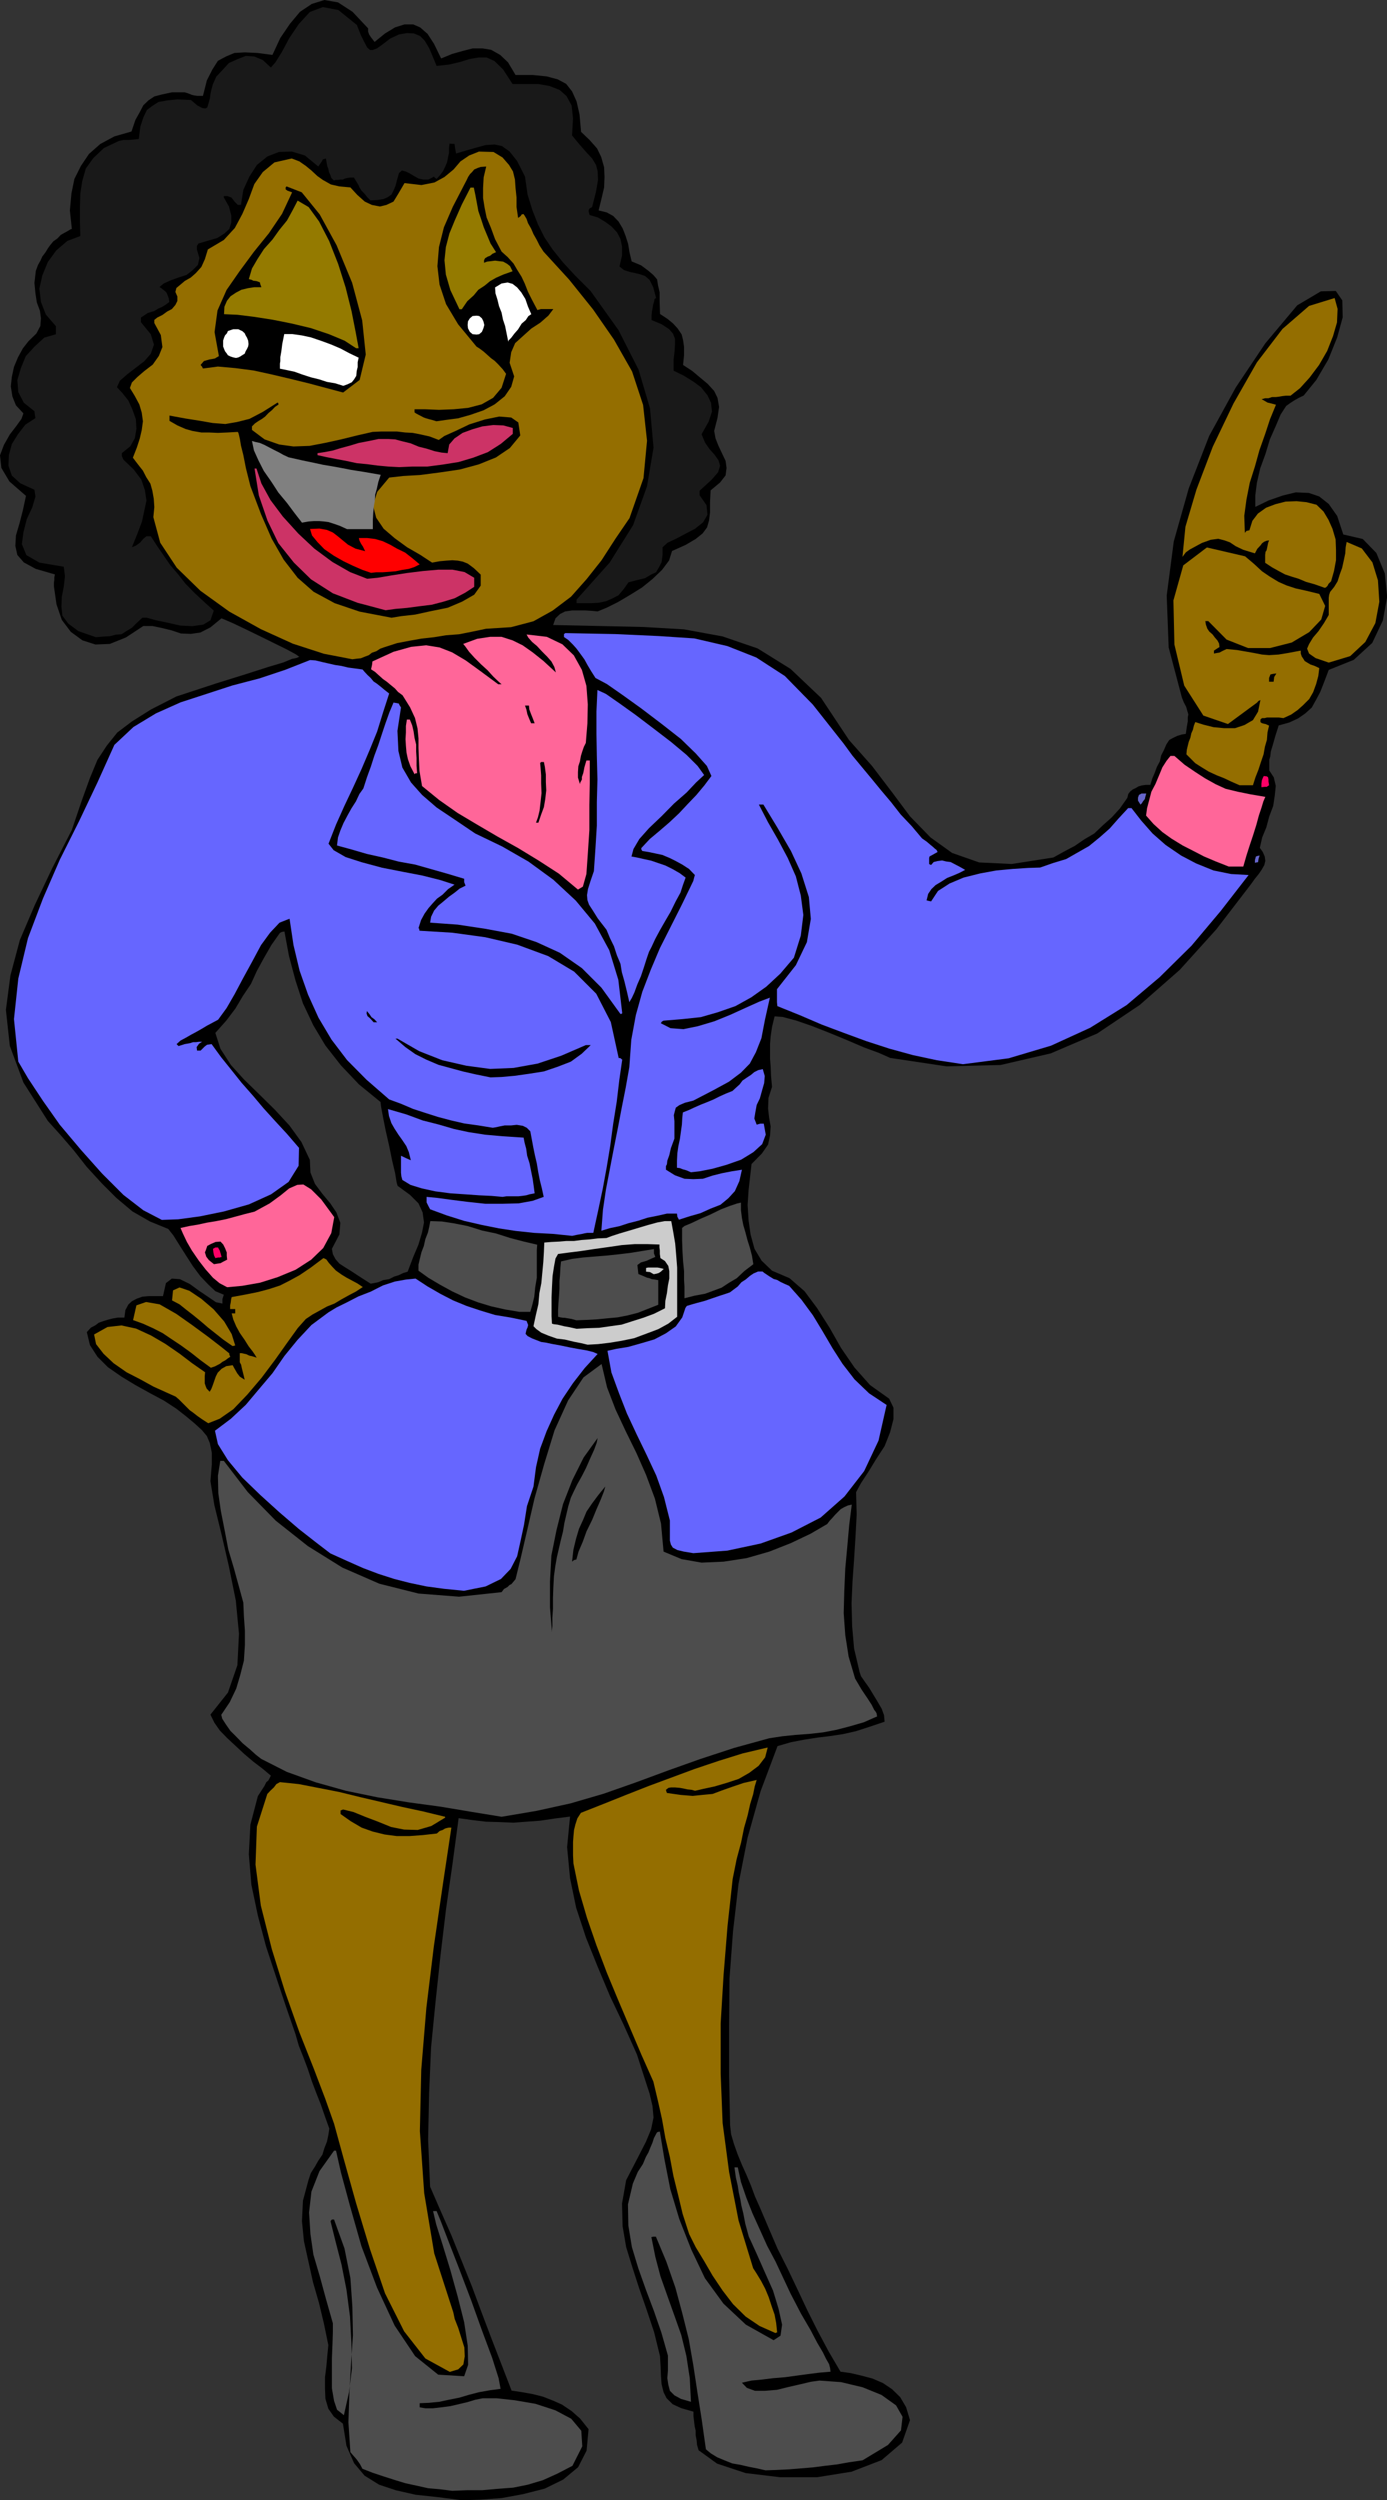 <svg xmlns="http://www.w3.org/2000/svg" version="1.2" width="70.46mm" height="480" viewBox="0 0 7046 12700" preserveAspectRatio="xMidYMid" fill-rule="evenodd" stroke-width="28.222" stroke-linejoin="round" xml:space="preserve"><rect x="0" y="0" width="7046" height="12700" fill="#333333" stroke="none"/><defs class="ClipPathGroup"><clipPath id="a" clipPathUnits="userSpaceOnUse"><path d="M0 0h7046v12700H0z"/></clipPath></defs><g class="SlideGroup"><g class="Slide" clip-path="url(#a)"><g class="Page"><g class="com.sun.star.drawing.PolyPolygonShape"><path class="BoundingBox" fill="none" d="M0 0h7048v12702H0z"/><path d="m2347 12701-124-16-112-12-101-23-84-28-74-46-53-63-39-89-18-112-46-36-28-40-15-51-2-51v-58l7-56 5-56 5-51-23-112-25-104-30-104-23-104-23-104-10-102 5-104 28-104 12-36 21-33 17-30 21-31 10-33 13-33 7-33 5-33-22-61-21-61-23-58-23-61-20-61-23-61-23-58-17-59-49-142-50-150-51-155-41-155-33-157-13-155 8-150 38-145 18-28 15-23 10-20 10-8 8-15 5-10-43-36-46-35-45-38-44-41-43-40-38-39-28-40-20-41 89-112 48-139 8-160-16-168-35-173-38-165-36-147-20-122 7-84v-61l-10-48-15-36-25-30-36-33-43-36-51-40-63-41-71-38-74-41-71-43-69-48-53-53-38-59-16-66 21-23 23-12 17-13 23-8 23-7 23-6 28-5h33l5-38 15-28 18-17 25-13 28-10 33-3h72l15-66 30-23 41 3 51 25 45 33 49 33 38 26 33 7v-23l7-22-43-18-35-33-41-43-38-51-36-56-33-52-30-48-26-33-93-38-89-51-82-69-73-73-77-84-66-84-68-79-64-71-124-195-69-186-20-183 23-175 48-180 76-178 89-188 99-193 49-145 43-119 38-92 48-73 53-66 74-56 97-61 129-66 201-66 157-49 109-35 77-23 43-18 25-5 10-5h3l-18-13-46-25-63-31-71-35-74-36-63-30-46-20-15-6-56 46-51 26-48 7-51-2-48-16-49-12-48-10h-46l-88 58-82 33-73 3-66-21-59-43-46-61-27-79-13-91v-20l2-13v-13l3-15-97-28-61-33-33-38-10-46 3-53 18-61 17-66 16-74-84-73-41-69-7-64 20-53 30-53 33-43 26-36 10-28-38-41-18-45-8-51 5-48 11-51 20-48 25-46 28-36 41-40 20-38 3-39-5-38-16-43-7-46-5-53 7-61 11-30 12-21 10-22 16-21 12-20 13-18 15-18 21-15 17-18 18-10 13-7 10-6 8-5 7-2-10-94 8-87 15-73 33-66 41-61 58-51 71-38 87-25 20-59 23-41 17-33 26-25 30-20 38-10 51-11h66l16 5 20 8 13 3 15 2h28l20-79 28-55 28-44 41-22 43-18 53-3 64 3 76 10 40-86 49-72 51-61 60-40 64-20 69 12 74 48 79 84v16l5 15 10 15 18 23 53-43 51-31 48-15h44l35 15 38 33 33 51 36 74 56-23 53-15 51-13h51l43 7 46 26 40 38 38 64h87l71 7 56 15 43 23 30 38 23 51 15 66 8 89 43 41 38 43 21 43 15 53 2 49-2 53-13 56-15 61 41 10 33 18 27 28 21 35 15 38 13 41 7 43 11 46 48 20 35 26 26 22 20 23 5 31 8 35v46l2 64 38 25 28 23 23 25 21 31 7 28 5 35v43l-5 49 46 30 43 36 36 30 33 36 17 35 8 46-8 56-17 66 7 38 15 38 18 38 18 38 5 36-5 38-28 36-48 40-3 61v51l-5 41-10 35-23 31-35 28-51 30-69 31-15 48-36 48-48 46-53 43-61 38-61 36-56 28-48 20-31-3-30-2h-69l-35 5-26 13-23 22-12 34 233 5 226 5 206 12 196 36 178 61 167 104 155 147 142 214 117 132 102 134 91 122 104 107 110 79 137 48 165 8 212-33 56-31 53-28 48-33 51-30 43-41 46-41 41-45 38-54 5-20 10-13 13-10 15-7 13-8 17-5 21-3h23l10-33 12-28 11-30 15-28 7-31 13-25 13-30 15-23 18-10 23-11 23-7 20-3 5-35 5-28v-21l3-15-6-20-5-18-12-23-10-25-67-254-10-264 36-275 76-269 104-267 135-246 150-224 162-193 120-71 76-2 33 48 2 86-28 102-45 112-61 104-64 79-25 12-23 13-20 13-21 15-28 43-25 59-30 68-23 76-26 71-17 74-8 64v58l68-33 72-25 66-16 66 3 53 18 48 38 43 61 31 94 99 23 69 71 43 104 12 119-22 120-54 114-94 86-127 51-23 61-20 51-23 43-20 36-33 30-36 25-45 21-54 15-17 53-13 46-10 33-3 26-5 17v54l23 35 10 43-5 49-8 53-20 53-15 56-21 51-12 53 15 21 10 23 3 22-5 21-13 23-15 22-21 26-20 28-175 228-186 206-203 178-216 145-236 101-255 59-274 7-287-43-56-25-76-28-84-36-92-38-89-35-81-28-68-18-41-3-13 54-7 48-3 38v76l3 38 2 49 5 55-18 56-2 54 5 45 8 46-3 46-10 46-31 45-53 54-7 61-8 71-5 76 5 79 10 71 20 73 36 60 53 51 89 38 76 66 64 86 63 99 59 104 68 99 79 89 97 69 22 46v58l-17 66-28 71-43 66-39 64-38 58-25 46 3 114-6 114-7 112-8 112-5 112 3 117 10 114 28 119 7 21 21 30 20 28 23 38 20 33 21 36 12 33 3 33-74 25-71 23-66 15-66 10-66 8-64 10-68 13-69 20-86 229-66 236-46 234-28 241-18 241-2 247v246l5 252 5 45 15 51 18 51 23 56 23 51 23 55 20 54 25 56 43 101 46 107 51 101 51 107 48 102 53 106 56 105 61 104 51 7 56 13 56 15 53 23 46 31 41 40 30 51 20 66-40 114-104 89-153 59-175 28h-188l-175-21-145-48-94-68-8-28-2-23-5-26v-23l-5-22-3-26-3-25v-23l-63-18-43-20-31-31-15-30-10-41-3-40-2-49-3-53-30-122-38-114-38-109-33-102-33-107-18-106-3-115 21-119 58-112 43-84 26-63 12-59-5-58-15-64-28-86-36-112-68-152-69-145-63-150-59-147-50-152-31-150-15-158 15-155-79 10-73 11-69 5-66 5-71-3-69-2-68-8-71-10-31 231-33 231-28 234-25 234-23 233-10 234-5 236 10 239 53 122 56 127 51 127 53 132 49 132 50 132 51 132 51 132 53 8 56 10 51 13 51 20 45 20 49 33 43 38 43 54-10 109-43 84-76 63-94 46-110 28-109 20-109 8-92 3Zm0 0Zm-464-6180 17-3 23-5 23-10 31-5 25-13 23-7 23-11 23-7 28-74 27-64 18-61 10-51-7-51-21-46-43-43-63-46-5-17-8-49-15-63-15-74-18-79-13-66-10-53-3-25-109-89-92-97-79-101-61-102-53-112-38-117-33-124-23-124-13 2-10 5-43 61-38 66-36 66-30 66-41 61-38 64-46 61-56 63 26 81 53 82 66 73 81 79 77 76 73 79 61 84 43 91 3 64 23 58 38 51 40 48 31 46 20 53-5 59-38 73 5 27 13 25 20 23 31 20 29 18 35 23 31 20 33 21Z"/></g><g class="com.sun.star.drawing.PolyPolygonShape"><path class="BoundingBox" fill="none" d="M1570 10925h1389v1729H1570z"/><path fill="#4D4D4D" d="m2297 12653-64-8-58-5-58-13-56-12-59-18-56-18-54-18-51-20-12-23-16-23-20-23-13-15-10-152 5-150 8-145 10-147-3-146-10-145-30-150-53-147h-11l-7 8 25 101 31 120 25 127 18 137 7 133 3 129-15 122-26 117-35-28-15-45-11-64v-152l3-72 2-63v-43l-35-123-31-114-33-112-15-104-7-110 12-106 41-104 74-104h10l25 111 46 170 58 204 79 210 90 194 104 155 117 94 132 8 20-58-2-97-18-119-33-131-38-137-38-124-33-105-16-68h18l21 51 40 104 54 139 60 158 56 156 51 137 33 104 10 54-53 7-56 10-51 13-50 15-51 10-51 11-51 5-48 2v21l30 5h36l43-5 46-6 43-10 43-10 43-13 36-7h71l92 10 105 18 101 33 81 43 51 61 5 79-50 99-77 40-73 33-77 23-74 15-79 6-79 7h-78l-74 3Z"/></g><g class="com.sun.star.drawing.PolyPolygonShape"><path class="BoundingBox" fill="none" d="M3190 10827h1396v1723H3190z"/><path fill="#4D4D4D" d="m3889 12549-44-10-41-8-43-10-41-7-40-16-36-15-33-20-25-21-21-149-22-140-21-138-23-132-33-132-35-130-46-132-53-127h-13l-10 2 20 100 26 99 35 99 36 101 35 99 26 107 17 112 6 120-51-15-33-18-23-23-8-31-5-33 3-38v-77l-33-116-38-110-41-109-38-107-33-109-18-109-2-108 25-106 25-59 26-40 15-36 13-23 10-25 10-23 8-25 15-28 5-3 10-2 23 139 30 153 46 153 61 155 69 145 94 129 114 107 141 79 35-23 8-56-18-81-28-92-42-94-38-86-30-66-13-28-18-66-10-52-10-41-5-30-8-36-5-33-10-43-7-51h17l16 74 27 79 31 79 38 84 37 82 43 81 38 81 38 81 53 102 49 84 33 63 30 51 15 31 16 28 5 20 2 18-58 5-56 7-59 8-58 8-61 5-57 7-53 5-48 11 25 26 41 15h50l62-5 61-15 61-14 51-12 43-6 110 8 109 26 96 39 74 53 33 58-8 69-66 74-129 78-69 10-61 11-61 7-61 8-61 5-61 5-61 3-58 2Z"/></g><g class="com.sun.star.drawing.PolyPolygonShape"><path class="BoundingBox" fill="none" d="M1298 9053h1064v2997H1298z"/><path fill="#946E00" d="m2285 12049-124-68-108-138-97-193-76-223-71-235-61-218-51-186-45-127-59-155-72-182-74-209-66-213-56-222-27-208 7-193 53-166 16-17 17-16 13-17 18-10 96 10 103 20 102 20 106 26 107 25 107 25 107 23 107 26h3l2 5-71 43-69 20-69-2-66-13-69-28-61-23-61-25-53-13-13 5v18l51 36 56 33 56 20 61 15 61 8h66l67-5 71-8 15-13 15-5 11-7 10-3 10-2h13l-44 294-45 309-38 312-26 315-7 312 22 315 51 306 97 300 7 33 18 46 15 48 16 51 2 45-7 41-26 25-43 13Z"/></g><g class="com.sun.star.drawing.PolyPolygonShape"><path class="BoundingBox" fill="none" d="M2911 8877h1038v2976H2911z"/><path fill="#946E00" d="m3940 11852-81-36-71-48-64-63-53-69-51-76-43-74-43-71-33-66-33-102-23-96-24-97-18-96-23-97-17-96-21-94-23-97-61-137-60-141-59-139-56-135-53-140-48-139-41-140-28-137-2-41v-68l2-28 3-33 7-28 10-31 18-28 114-45 115-46 117-46 116-43 116-43 122-41 122-38 127-30-13 50-33 43-48 36-54 31-61 20-61 18-56 12-43 10-18-5-20-2-23-5-17-3-23-2h-22l-12 2-13 10 2 8 3 8 70 10 61 5 48-5 53-5 48-18 51-18 59-20 66-15-10 33-8 40-15 49-13 58-18 63-15 74-23 86-20 100-26 238-20 247-15 249v255l10 251 33 249 48 246 74 242 18 28 23 38 20 38 18 43 15 46 15 43 8 43 5 48h-5l-3 3Z"/></g><g class="com.sun.star.drawing.PolyPolygonShape"><path class="BoundingBox" fill="none" d="M1107 6929h3350v2301H1107z"/><path fill="#4D4D4D" d="m2548 9229-153-25-155-26-162-22-161-26-160-33-153-43-147-53-130-66-27-21-31-28-36-30-30-31-33-33-23-33-18-28-5-20 43-64 33-69 21-71 18-71 5-79v-74l-5-73-3-69-23-84-25-91-28-94-18-94-20-102-13-91-2-88 12-76h18l122 159 142 145 163 129 175 109 188 82 199 50 206 16 216-23 12-16 18-10 10-10 10-5 11-13 10-12 25-102 33-142 38-165 49-174 53-173 69-152 78-117 92-68 28 119 43 112 51 109 55 112 49 111 45 121 31 127 13 142 91 38 102 18 112-5 117-18 115-33 109-43 101-48 84-49 13-17 15-16 13-15 13-13 15-15 18-10 17-8 21-5-13 104-10 112-10 109-5 115-3 111 8 112 17 109 33 112 33 56 31 46 20 31 13 26 8 10 5 10v5l2 8-68 30-69 20-69 18-68 13-71 8-69 5-68 7-66 10-178 49-171 56-163 58-165 61-165 58-168 49-173 38-177 30Z"/></g><g class="com.sun.star.drawing.PolyPolygonShape"><path class="BoundingBox" fill="none" d="M2794 7305h243v988h-243z"/><path d="m2804 8292-10-127v-131l7-132 26-129 33-132 48-123 57-114 71-99-5 25-13 35-20 44-21 48-22 43-23 41-19 39-13 28-13 43-10 43-10 43-7 43-11 44-10 43-10 43-8 46-7 51-3 56-2 56v54l-3 45v41l-2 23v10Z"/></g><g class="com.sun.star.drawing.PolyPolygonShape"><path class="BoundingBox" fill="none" d="M1092 6495h1945v1587H1092z"/><path fill="#66F" d="m2357 8081-101-10-89-12-86-18-78-20-81-26-79-30-81-36-84-38-73-56-87-68-99-85-96-87-92-89-73-88-51-82-15-68 81-61 76-71 69-82 66-78 61-88 66-81 71-76 86-64 41-25 53-26 58-30 64-25 61-31 61-20 56-10 49-5 61 40 66 38 64 33 68 28 69 23 76 23 79 13 81 17 8 21-3 12-5 11-3 12-2 10 10 11 23 12 46 18 22 3 33 7 44 8 48 10 43 8 41 7 33 8 23 10-66 72-59 76-53 79-43 81-38 84-33 89-21 94-13 99-33 99-15 95-18 84-17 76-33 64-49 51-78 38-110 22Z"/></g><g class="com.sun.star.drawing.PolyPolygonShape"><path class="BoundingBox" fill="none" d="M2906 7551h170v383h-170z"/><path d="m2906 7933 7-61 13-54 15-51 21-46 18-43 28-41 32-43 35-43-7 25-16 41-21 48-23 56-28 57-20 55-21 49-11 40-12 3-10 8Z"/></g><g class="com.sun.star.drawing.PolyPolygonShape"><path class="BoundingBox" fill="none" d="M3086 6458h1419v1433H3086z"/><path fill="#66F" d="m3522 7890-48-8-33-8-23-12-10-16-5-20v-102l-30-119-39-109-50-107-49-101-50-107-41-105-38-104-20-110 45-10 61-10 64-18 68-20 59-31 50-35 33-46 16-48 7-10 26-8 25-7 41-11 35-12 38-13 31-10 23-8 20-15 20-15 18-21 23-15 21-18 18-12 23-10h23l8 7 12 8 15 10 21 13 18 5 17 10 21 10 23 10 63 71 58 79 49 81 51 87 50 78 61 79 74 71 89 59-41 181-73 155-100 129-121 107-148 76-157 56-169 36-173 13Z"/></g><g class="com.sun.star.drawing.PolyPolygonShape"><path class="BoundingBox" fill="none" d="M478 6390h1366v841H478z"/><path fill="#946E00" d="m1058 7230-28-18-26-18-23-18-17-12-21-21-17-17-16-16-17-15-51-23-62-28-69-38-68-35-66-46-51-48-38-49-10-49 68-38 71-8 74 16 76 35 72 42 74 51 63 48 66 46-2 20v36l5 15 5 12 15 16 8-13 7-18 8-23 8-23 10-20 20-20 23-13 33-5 8 15 15 26 13 17 25 16-5-21-5-20-5-20-3-15-7-13v-46h10l13 3 10 2 10 5 7 3 11 2 10 3 15 5-8-13-12-18-21-27-20-32-25-36-18-33-15-35-8-31h18v-22h-26v-18l3-15 2-16 3-12 71-13 64-13 56-15 55-18 49-25 51-28 56-38 64-48 5 2 10 5 13 18 18 20 17 18 28 20 26 16 28 15 28 15 27 18-35 23-38 20-36 20-35 21-38 15-36 20-38 21-33 22-41 46-54 75-61 86-69 92-73 86-71 74-69 48-58 23Z"/></g><g class="com.sun.star.drawing.PolyPolygonShape"><path class="BoundingBox" fill="none" d="M676 6614h495v336H676z"/><path fill="#946E00" d="m1071 6948-52-38-48-38-51-37-45-30-49-33-49-25-51-23-50-18 17-75 49-17 69 12 84 48 81 57 83 61 66 51 40 32v7l5 10-12 8-13 10-15 8-13 10-25 13-21 7Z"/></g><g class="com.sun.star.drawing.PolyPolygonShape"><path class="BoundingBox" fill="none" d="M874 6540h322v299H874z"/><path fill="#946E00" d="m1177 6835-43-30-39-31-38-30-36-31-38-31-36-28-35-28-38-20 5-51 33-15 50 17 61 41 62 53 54 62 38 64 18 58-13 3-5-3Z"/></g><g class="com.sun.star.drawing.PolyPolygonShape"><path class="BoundingBox" fill="none" d="M2710 6203h731v629h-731z"/><path fill="#CCC" d="m2985 6831-33-8-36-7-46-11-41-5-43-15-36-15-25-18-15-15 12-56 13-56 5-56 10-51 5-54 5-53 3-51 2-48 36-3 41-2 35-3h39l38-5 41-3 41-5 45-2 26-10 40-13 44-13 50-15 50-15 48-13 38-7h33l10 55 10 59 5 58 5 64v250l-45 35-51 28-61 23-62 23-63 13-61 10-59 7-53 3Z"/></g><g class="com.sun.star.drawing.PolyPolygonShape"><path class="BoundingBox" fill="none" d="M2802 6320h599v431h-599z"/><path d="m2929 6750-36-8-28-5-20-5-13-3-18-2-10-3-2-38v-96l2-51 3-57 7-46 8-43 13-23 53-7 64-8 66-10 72-10 68-10 66-5h65l61 2v15l2 16v17l3 21 23 15 17 25 5 26v38l-7 35-5 39-8 39-2 38-56 28-54 20-57 18-53 17-58 8-56 8-59 2-56 3Z"/></g><g class="com.sun.star.drawing.PolyPolygonShape"><path class="BoundingBox" fill="none" d="M2835 6345h510v363h-510z"/><path fill="#4D4D4D" d="m2928 6707-25-7-18-3-17-3h-8l-13-2-12-3v-35l2-36 3-39 2-33v-38l3-33 2-36 3-31 56-13 55-7 60-5 61-5 58-6 59-7 62-10 61-10v22l7 18-23 10-22 10-28 8-18 13 2 19 3 27 20 8 23 10 13 3 12 5 16 2 17 3v125l-53 21-51 20-51 13-51 10-54 5-50 5-54 3-52 2Z"/></g><g class="com.sun.star.drawing.PolyPolygonShape"><path class="BoundingBox" fill="none" d="M2126 6203h604v462h-604z"/><path fill="#4D4D4D" d="m2638 6664-72-12-71-16-66-20-66-25-66-31-62-34-59-35-50-36v-31l7-30 8-33 12-31 8-36 13-33 7-31 5-27 59 2 64 10 66 13 74 23 71 15 72 23 69 18 68 16-2 28v140l-8 48-5 49-10 41-10 35h-56Z"/></g><g class="com.sun.star.drawing.PolyPolygonShape"><path class="BoundingBox" fill="none" d="M3465 6109h363v488h-363z"/><path fill="#4D4D4D" d="M3477 6595v-59l-2-35v-44l-5-50-3-51-2-57v-61l12-10 36-15 44-21 53-23 51-25 46-18 36-12 21-5v38l5 40 7 36 11 38 10 38 12 38 11 42 7 43-46 35-38 36-39 23-38 25-43 16-41 15-54 10-51 13Z"/></g><g class="com.sun.star.drawing.PolyPolygonShape"><path class="BoundingBox" fill="none" d="M917 6017h782v523H917z"/><path fill="#F69" d="m1154 6539-38-20-34-28-38-43-34-44-35-51-25-43-21-44-12-28 45-10 43-7 46-10 48-8 50-10 48-13 48-13 48-12 77-42 56-41 43-35 41-18 31-2 40 25 51 51 66 90-15 81-41 76-61 59-79 51-92 38-89 28-91 16-76 7Z"/></g><g class="com.sun.star.drawing.PolyPolygonShape"><path class="BoundingBox" fill="none" d="M3282 6439h91v35h-91z"/><path fill="#CCC" d="m3321 6473-19-11-20-2v-19l10-2h49l11 2 20 5-15 14-11 7-10 3-15 3Z"/></g><g class="com.sun.star.drawing.PolyPolygonShape"><path class="BoundingBox" fill="none" d="M1041 6307h114v116h-114z"/><path d="m1087 6422-26-21-13-17-7-22 5-12 7-21 19-10 23-10 25-2 14 15 10 20 3 8 5 12v17l2 20-20 10-14 8-15 2-18 3Z"/></g><g class="com.sun.star.drawing.PolyPolygonShape"><path class="BoundingBox" fill="none" d="M1082 6337h45v55h-45z"/><path fill="#F06" d="m1094 6391-5-10-2-5-3-14-2-18 12-7h14l2 5 6 10 5 16 5 18h-5l-3 2h-10l-14 3Z"/></g><g class="com.sun.star.drawing.PolyPolygonShape"><path class="BoundingBox" fill="none" d="M71 3353h3091v2926H71z"/><path fill="#66F" d="m2907 6278-99-10-94-5-94-10-86-13-89-18-87-20-89-28-84-31-8-15-5-10-5-10v-28l53 5 74 10 79 10 92 10h87l83-2 71-13 56-20-10-46-10-40-8-41-7-43-10-43-8-39-8-43-7-38-18-18-20-10-31-5-28 3h-33l-25 5-23 5-13 2-73-12-72-10-69-16-64-17-66-21-61-20-61-26-60-22-115-100-99-100-79-104-66-111-53-117-43-122-31-130-20-134-51 20-48 51-46 63-45 84-46 84-43 81-41 71-43 59-28 15-28 15-25 15-28 16-28 15-26 15-28 15-20 18 5 5 5 5 31-10 28-5 15-5h15l15-2h16l-16 10-7 10-5 7 2 18h18l10-10 10-10 13-10 23-3 48 66 53 66 51 64 59 67 53 63 58 64 61 66 61 71-2 91-51 82-89 63-112 51-127 36-122 25-111 15-83 3-94-49-101-78-109-109-107-120-107-127-86-122-76-115-49-84-22-216 22-206 49-205 76-201 86-198 99-198 92-194 86-191 97-91 114-69 125-56 132-43 132-43 138-36 129-43 127-50 28 2 33 8 31 7 35 8 33 5 33 8 38 5 36 5 10 12 15 16 16 15 15 18 18 12 20 16 18 15 23 18-31 96-30 97-39 96-40 94-43 94-44 93-43 96-38 97 26 33 61 35 81 26 104 28 102 20 104 20 91 23 71 23-33 23-28 28-28 20-23 25-20 23-20 28-18 33-13 41 3 2 2 11 166 10 168 23 163 38 157 58 132 79 112 112 74 144 40 183h8l10 8-15 104-13 110-18 112-15 112-18 109-20 109-23 109-25 115h-31l-12 2-13 3-28 5-23 5Z"/></g><g class="com.sun.star.drawing.PolyPolygonShape"><path class="BoundingBox" fill="none" d="M2865 3216h3479v3037H2865z"/><path fill="#66F" d="m3055 6252 8-107 15-101 20-105 20-104 21-106 20-105 20-101 18-102 10-139 23-125 33-119 43-112 46-109 56-111 56-111 58-120 5-20 3-10-30-31-34-22-33-18-30-15-38-16-33-7-38-8-31-5-5-8v-7l43-46 49-41 50-43 49-46 45-48 44-46 40-48 36-48-23-51-56-63-76-74-97-76-104-79-96-69-79-55-58-31-21-33-18-30-17-31-18-25-23-31-18-20-23-23-22-15v-15l7-5 254 5 219 10 182 12 168 39 147 58 145 94 142 145 158 200 43 59 48 58 49 59 50 61 49 58 50 64 55 58 53 63 23 16 20 17 10 8 11 10 10 8 5 10-23 13-13 7-5 3-2 8v30l5 3 5 2 13-15 20-5 23-3 20 5 23 3 25 13 23 12 26 15-31 16-28 12-33 13-28 18-30 18-21 20-17 25-8 33 13 3 10 2 35-53 59-38 71-30 84-21 81-15 86-8 77-5 61-2 66-23 66-20 58-33 58-33 54-44 51-45 45-51 49-53h17l49 63 58 66 66 58 79 54 76 40 89 36 89 18 89 5-142 183-148 176-162 160-168 142-185 115-199 91-215 64-232 30-132-20-122-26-120-33-117-38-117-43-109-41-112-48-114-46-2-20v-66l96-122 56-117 20-118-10-111-38-120-53-114-69-119-71-117h-23l46 89 51 89 50 94 41 93 25 97 13 99-13 105-35 112-69 81-71 66-76 54-81 45-89 31-87 25-94 10-96 8-8 5-5 8 49 25 66 5 73-15 84-25 81-33 79-36 69-31 53-20-25 112-18 94-28 71-31 58-45 46-61 46-79 43-102 53-43 11-28 12-18 13-5 18-5 20 3 31v88l-18 49-8 35-10 28-2 18-5 10v18l45 28 49 18 45 2 49-2 48-16 48-12 51-10 51-8-13 58-23 51-33 36-40 33-51 20-51 23-53 15-56 18-8-15-2-16h-51l-49 11-50 10-46 15-51 13-46 15-48 10-43 13Z"/></g><g class="com.sun.star.drawing.PolyPolygonShape"><path class="BoundingBox" fill="none" d="M1970 5634h747v447h-747z"/><path fill="#66F" d="m2553 6080-56-5-63-3-71-5-75-5-76-10-69-15-58-18-41-25-5-18-2-19v-86l25 12 25 11-10-41-13-31-20-30-20-28-20-31-16-28-12-36-5-35 93 27 84 31 79 20 79 23 74 16 84 13 89 8 107 7 5 26 8 30 5 36 12 38 8 40 8 40 5 35 5 38-26 5-17 5-21 3-18 2h-61l-20 3Z"/></g><g class="com.sun.star.drawing.PolyPolygonShape"><path class="BoundingBox" fill="none" d="M3439 5430h452v526h-452z"/><path fill="#66F" d="m3510 5955-23-10-18-5-15-6-15-2v-36l2-38 5-35 8-38 5-36 5-36 2-34 3-28 30-12 28-13 34-15 33-13 31-13 30-15 33-15 33-13 16-15 20-18 15-20 22-15 20-13 18-15 20-10 23-5 10 35-3 36-10 35-12 43-16 33-7 38-5 31 12 31 18-5h18l10 56-18 48-45 41-62 38-74 26-71 20-66 13-44 5Z"/></g><g class="com.sun.star.drawing.PolyPolygonShape"><path class="BoundingBox" fill="none" d="M2008 5275h994v199h-994z"/><path d="m2492 5473-74-15-66-15-66-18-59-16-61-26-56-28-51-36-50-43h10l111 64 117 46 123 28 120 16 119-5 122-22 120-40 125-54h25l-46 44-55 40-67 26-71 24-77 12-71 10-66 6-56 2Z"/></g><g class="com.sun.star.drawing.PolyPolygonShape"><path class="BoundingBox" fill="none" d="M1862 5135h55v59h-55z"/><path d="m1898 5193-19-21-12-10-5-14 2-12 13 16 10 15 14 10 15 16h-18Z"/></g><g class="com.sun.star.drawing.PolyPolygonShape"><path class="BoundingBox" fill="none" d="M1712 3568h1450v1585H1712z"/><path fill="#66F" d="m3149 5147-94-130-99-99-112-78-118-54-127-43-135-25-139-21-140-10 5-30 15-31 21-25 28-23 27-23 28-20 26-21 30-15-7-18v-17l-87-26-81-23-81-23-83-15-81-21-81-18-79-23-73-20 5-41 12-35 16-38 20-38 20-36 23-36 18-38 20-28 18-56 20-55 18-56 20-54 18-55 18-54 20-56 21-50 12 2 15 3 3 7 8 13-18 119 5 102 20 84 44 76 56 63 74 64 91 61 105 71 137 66 134 77 126 92 114 106 97 117 73 135 46 150 20 170-7 5-5-5Z"/></g><g class="com.sun.star.drawing.PolyPolygonShape"><path class="BoundingBox" fill="none" d="M2982 3505h596v1587h-596z"/><path fill="#66F" d="m3197 5091-12-53-13-53-13-46-7-43-18-43-15-46-21-43-17-41-44-57-25-40-20-31-8-23-2-25 5-31 12-38 18-53 8-117 7-114v-120l3-114-3-118-2-114v-114l5-109 43 20 69 48 81 58 95 72 86 66 79 66 56 56 33 46-41 38-48 51-64 56-63 64-64 61-49 55-30 51-10 38 28 5 35 8 37 8 35 12 38 13 36 18 35 20 31 23-13 36-13 40-25 46-25 51-28 48-28 49-23 43-18 39-13 25-12 35-14 44-15 45-18 41-15 41-13 28-13 22Z"/></g><g class="com.sun.star.drawing.PolyPolygonShape"><path class="BoundingBox" fill="none" d="M1884 3222h1113v1298H1884z"/><path fill="#F69" d="m2936 4519-97-81-102-66-105-64-104-58-104-61-99-59-94-66-87-71-13-76-3-62-2-56v-48l-5-51-13-53-25-54-38-61-23-17-16-18-22-18-18-15-21-15-20-18-20-18-20-13 5-23 2-17 107-49 89-25 77-8 68 11 64 25 69 41 73 53 92 68h17l-17-15-26-25-28-31-33-30-33-33-28-31-20-28-10-12 71-26 66-10h58l56 18 51 25 51 36 54 43 64 59-8-28-15-28-23-26-25-25-26-28-24-20-20-23-8-15 103 12 79 38 58 56 41 74 23 81 7 94-2 97-8 99-10 20-8 23-7 23-5 28-8 24-2 30v28l10 33 2-8 8-15v-13l7-20 6-30 10-34h17v115l-2 112v127l-8 122-7 101-18 64-25 15Z"/></g><g class="com.sun.star.drawing.PolyPolygonShape"><path class="BoundingBox" fill="none" d="M5822 3839h607v564h-607z"/><path fill="#F69" d="m6242 4402-66-26-59-25-58-30-51-26-57-35-46-33-45-41-38-43 5-37 10-38 12-46 21-40 18-43 17-41 21-33 20-25h20l52 45 56 38 48 31 54 30 50 23 62 15 64 13 76 13-10 23-10 33-13 39-13 48-15 48-18 54-17 53-16 56h-74Z"/></g><g class="com.sun.star.drawing.PolyPolygonShape"><path class="BoundingBox" fill="none" d="M6375 4346h25v40h-25z"/><path fill="#66C" d="M6375 4385v-16l5-18 8-3 11-2-5 15-3 19-14 2-2 3Z"/></g><g class="com.sun.star.drawing.PolyPolygonShape"><path class="BoundingBox" fill="none" d="M2723 3871h54v309h-54z"/><path d="m2723 4179 10-28 8-33 5-43 5-46-2-49v-41l-3-41-2-22 5-5h14l5 25 5 38v38l2 43-5 44-7 41-14 38-14 41h-12Z"/></g><g class="com.sun.star.drawing.PolyPolygonShape"><path class="BoundingBox" fill="none" d="M5781 4030h43v59h-43z"/><path fill="#66C" d="m5794 4088-13-21v-15l5-14 13-7h24l-5 18-2 10-9 11-8 13h-2l-3 5Z"/></g><g class="com.sun.star.drawing.PolyPolygonShape"><path class="BoundingBox" fill="none" d="M6407 3941h41v59h-41z"/><path fill="#F06" d="M6408 3999v-18l2-16 5-13 5-10 16 2 6 5 2 11v10l3 19-8 5-3 3h-11l-17 2Z"/></g><g class="com.sun.star.drawing.PolyPolygonShape"><path class="BoundingBox" fill="none" d="M5961 2781h772v1209h-772z"/><path fill="#946E00" d="m6297 3989-41-18-38-18-38-15-39-18-36-22-33-21-25-25-20-20 2-23 5-21 5-20 8-20 5-23 8-18 5-21 7-18 41 13 52 13 53 5h56l48-16 43-25 26-43 12-59-10 5-7 8-148 109-125-43-97-152-50-209-5-224 50-178 120-91 194 45 45 38 41 38 38 26 46 28 41 18 46 15 54 12 66 16 30 61-20 69-61 64-89 53-110 28h-112l-109-43-93-94h-15l3 18 7 20 10 15 17 15 12 16 13 15 8 15 2 18-13 8-15 10v15l15-3 13-2 15-8 21-10 53 5 46 8 40 7 41 8 36 3 48-3 49-8 64-12v15l5 15 7 10 8 13 13 8 17 10 21 7 23 11-5 40-11 41-15 41-20 35-31 31-28 25-33 23-39 18-23-3h-61l-12 3h-13l-8 7v13l6 5 10 3 10 2 18 8-8 34-3 38-10 35-7 39-13 38-13 40-15 38-13 41h-68Z"/></g><g class="com.sun.star.drawing.PolyPolygonShape"><path class="BoundingBox" fill="none" d="M2060 3655h60v280h-60z"/><path fill="#F69" d="m2106 3933-21-40-13-37-7-33-3-35-2-33 2-34v-33l5-33h15l12 30 7 30 5 34 8 33v36l2 33v39l3 38h-8l-5 5Z"/></g><g class="com.sun.star.drawing.PolyPolygonShape"><path class="BoundingBox" fill="none" d="M2666 3584h51v91h-51z"/><path d="m2698 3674-11-26-8-20-5-24-7-20h20l2 20 9 24 8 20 10 26h-18Z"/></g><g class="com.sun.star.drawing.PolyPolygonShape"><path class="BoundingBox" fill="none" d="M6447 3421h38v43h-38z"/><path d="M6447 3463v-19l7-18 14-3 16-2-11 18-3 24h-23Z"/></g><g class="com.sun.star.drawing.PolyPolygonShape"><path class="BoundingBox" fill="none" d="M6640 2753h368v614h-368z"/><path fill="#946E00" d="m6750 3366-67-23-33-23-10-25 10-23 20-33 28-33 28-41 24-41v-87l2-15 5-15 21-26 17-28 11-35 12-33 8-36 8-38 2-31 5-27 77 33 54 71 28 91 7 109-20 108-51 96-77 72-109 33Z"/></g><g class="com.sun.star.drawing.PolyPolygonShape"><path class="BoundingBox" fill="none" d="M660 770h2628v2580H660z"/><path fill="#946E00" d="m1790 3349-145-28-157-51-163-74-160-89-147-106-120-117-84-127-35-130 5-51-3-43-7-40-10-36-21-33-17-33-26-33-25-33 20-51 15-46 10-43 6-45-6-44-12-41-23-43-25-41 10-28 28-28 35-30 43-33 31-44 18-45-8-61-33-61v-16l15-12 26-13 25-18 23-12 18-21 10-20v-23l-10-23 5-20 18-15 25-21 30-17 26-23 28-31 18-40 15-49 81-48 56-61 38-71 33-76 28-76 43-61 59-49 88-20 39 15 33 23 28 23 30 28 28 20 41 23 43 10 56 5 35 38 38 34 36 17 41 8 33-8 36-17 25-41 31-53 86 10 66-13 51-28 46-38 35-41 44-30 50-20 74 2 46 28 33 38 20 33 10 41 3 43 5 48v48l8 56 10-7 5-5 2-5 10-3 6 8 10 17 7 21 16 28 12 28 16 28 15 30 20 31 130 142 122 152 106 153 92 162 56 170 20 182-18 190-71 203-71 104-71 110-76 96-79 89-94 71-97 54-114 30-127 8-71 15-66 13-66 5-61 10-64 7-61 11-63 12-65 21-20 7-20 13-23 8-15 12-21 8-20 8-20 2-23 3Z"/></g><g class="com.sun.star.drawing.PolyPolygonShape"><path class="BoundingBox" fill="none" d="M43 36h3616v3202H43z"/><path fill="#191919" d="m487 3237-89-31-51-38-30-40-5-46 2-51 10-51 6-53-6-48-124-21-66-38-23-56 8-60 17-67 28-60 16-54-5-35-72-33-43-39-17-50 2-54 15-56 31-50 38-49 51-33-3-17-2-18-54-43-28-54-5-61 18-61 25-61 46-50 48-44 59-17v-41l-51-59-25-64-8-68 15-67 28-68 43-59 56-48 66-25-2-74v-71l2-71 10-64 18-63 38-53 54-51 76-36 23-5h28l23-2 27-3 8-63 15-46 18-38 28-21 31-20 45-8 51-5 69 3 33 28 25 13 15 2 10-5 6-20 7-26 5-33 10-38 18-40 31-33 33-36 45-20 41-16 43 3 43 18 41 38 23-26 33-53 38-71 48-71 56-61 66-25 79 15 94 76 20 51 19 38 13 25 15 13h13l22-8 28-20 39-30 45-21 41-7 35 2 31 13 23 23 23 38 17 40 21 51 63-7 56-13 48-15 46-8h41l40 18 44 43 48 74h132l56 10 51 20 35 31 26 48 7 66-5 86 38 46 36 41 28 30 20 33 8 31 2 45-10 59-20 79-13 7-3 5-2 8 5 20 43 13 38 23 31 23 28 30 17 33 8 38v46l-13 56 23 18 31 10 25 5 28 7 23 8 23 20 18 36 15 56-8 5-2 13-5 15-3 20-3 15-2 21v23l51 21 38 25 20 23 10 26v27l-2 36-5 43v56l51 25 50 31 38 28 33 41 18 38 5 45-17 51-36 64 18 43 23 33 25 28 20 28 8 28-10 33-33 38-61 56v23l35 50 5 49-22 38-41 33-48 25-49 26-43 20-25 23v38l-5 38-13 25-15 26-26 12-30 18-41 10-43 11-25 35-26 31-33 17-30 13-38 8-36 2h-76v-18l168-188 119-190 71-198 33-196-18-200-58-196-102-201-142-199-79-79-61-66-53-66-41-61-33-66-28-71-25-81-13-91-40-79-38-48-39-28-38-8-45 3-44 12-53 15-53 16-5-26-3-23h-13l-12-2-3 23v25l-5 23-5 25-10 23-10 21-15 20-18 20-10-7-3-5-28 15h-28l-23-5-23-13-25-15-18-8-18-5-15 13-10 35-8 31-10 23-10 20-18 13-22 10-31 5-36 2-17-17-10-13-12-13-7-7-10-16-5-12-11-18-12-20h-18l-15 2-13 3-10 5h-13l-10 2h-13l-10 3-13-13-5-15-7-15-3-16-5-12-3-15-2-13-3-13-15 5-5 10-8 11-10 15-68-56-66-20-66 2-59 23-53 43-38 59-31 68-12 76h-16l-15-15-10-13-8-10-7-2-13-5h-18v7l26 46 12 46v35l-10 33-25 23-36 23-45 13-51 15-8 13v17l13 44-8 35-28 28-30 23-41 13-41 15-33 15-22 18 12 8 21 17 5 8 5 13 5 15 2 15-17 13-21 13-17 7-21 13-33 10-35 23v24l50 61 16 53-16 46-33 38-43 33-43 33-38 33-15 33 28 30 30 38 20 44 18 50 3 49-8 48-23 41-43 35v15l8 18 53 51 38 51 18 53 8 53-11 51-12 56-23 61-28 69 20-8 21-15 17-20 16-13h22l31 48 35 51 33 48 41 48 36 46 45 46 46 43 53 48-17 49-36 22-56 8-61-3-66-15-58-12-46-13h-23l-30 28-23 23-28 17-25 16-28 2-31 8-35 2-36 3Z"/></g><g class="com.sun.star.drawing.PolyPolygonShape"><path class="BoundingBox" fill="none" d="M861 2045h1784v1094H861z"/><path d="m1989 3138-162-31-127-43-107-58-81-71-71-92-61-107-54-124-54-143-23-92-13-66-12-48-5-31-5-22-3-11-3-5-53 3-48 2-46-2h-38l-46-8-35-10-41-18-40-23v-27l81 15 76 12 63 11 64 5 58-10 64-16 67-35 76-48 3 2 2 8-18 12-15 16-18 15-17 18-16 12-17 10-19 13-15 15v18l64 48 74 26 73 10 82-3 78-15 82-18 81-20 79-18 43-2h81l41 5 38 2 41 8 45 10 47 18 28-20 58-26 69-33 79-25 73-15 61 5 36 25 10 66-53 64-71 48-87 35-96 26-102 15-100 13-86 5-71 8-61 73-21 69 16 62 38 56 56 48 63 46 66 38 61 40 39-7 33-3 31-2 28 2 25 5 25 10 31 23 35 33v56l-33 46-61 35-73 31-88 18-78 17-71 8-49 8Z"/></g><g class="com.sun.star.drawing.PolyPolygonShape"><path class="BoundingBox" fill="none" d="M1293 2380h1117v721H1293z"/><path fill="#C36" d="m1959 3100-143-38-125-48-111-71-87-85-79-99-55-114-44-128-22-137h10l25 76 46 84 63 84 79 87 81 76 92 68 89 51 87 34 53-5 71-12 77-12 81-10 79-7h73l61 12 49 29v46l-46 30-53 28-59 18-58 15-64 8-61 8-58 5-51 7Z"/></g><g class="com.sun.star.drawing.PolyPolygonShape"><path class="BoundingBox" fill="none" d="M6006 1514h790v1473h-790z"/><path fill="#946E00" d="m6729 2986-51-18-43-12-38-16-33-10-36-12-30-16-36-20-35-23v-40l2-16 5-7 3-13 2-10 3-15 5-13-13 2-12 5-11 8-7 10-17 18-12 23-59-18-38-18-30-20-28-10-31-8-38 5-45 16-61 33-21 15-17 23 15-153 56-189 83-218 105-219 119-209 130-170 135-117 130-40 15 55-3 69-20 69-30 76-41 71-48 64-49 54-48 38h-23l-18 2-17 3-16 2h-20l-18 6h-17l-18 5 13 7 17 10 21 5 22 6-30 73-25 76-29 82-23 83-26 82-17 86-11 82 3 87 8-10 15-3 15-48 28-37 42-30 48-18 51-13 56-2 50 5 51 13 36 35 25 42 20 45 16 54 2 53v53l-10 54-15 53-13 13-5 10-5 5-3 3-5 2h-2Z"/></g><g class="com.sun.star.drawing.PolyPolygonShape"><path class="BoundingBox" fill="none" d="M1575 2685h558v226h-558z"/><path fill="red" d="m1885 2910-44-15-48-21-48-23-49-28-48-33-35-36-28-34-10-33 48-2 38 7 30 13 26 20 23 19 28 23 38 20 49 13-11-23-10-15-8-16-3-13h42l41 5 38 11 38 18 35 20 41 20 36 28 38 32-26 13-30 10-33 5-33 7-36 3-30 2h-33l-26 3Z"/></g><g class="com.sun.star.drawing.PolyPolygonShape"><path class="BoundingBox" fill="none" d="M1280 2240h655v449h-655z"/><path fill="gray" d="m1763 2688-35-16-28-10-31-10-23-3-25-2h-26l-27 2-34 6-38-49-38-51-44-53-35-54-39-56-27-53-23-51-10-48 17 5 23 5 23 10 25 13 23 12 26 13 23 13 26 12 71 16 58 12 46 10 48 8 44 8 51 10 64 10 86 15-12 36-8 36-8 28-2 33-5 28-3 33-2 36v46h-131Z"/></g><g class="com.sun.star.drawing.PolyPolygonShape"><path class="BoundingBox" fill="none" d="M1613 2158h993v216h-993z"/><path fill="#C36" d="m2028 2373-56-3-54-5-53-7-52-5-51-11-53-10-51-10-45-10v-10l33-5 43-8 43-13 48-13 43-13 52-10 48-10h49l35 2 38 10 41 10 41 17 40 10 41 13 35 7 31 3 8-44 27-31 41-28 49-18 51-15 56-7 51 2 48 13v30l-61 51-66 42-74 28-74 22-81 13-77 10h-76l-68 3Z"/></g><g class="com.sun.star.drawing.PolyPolygonShape"><path class="BoundingBox" fill="none" d="M2106 846h706v1295h-706z"/><path d="m2217 2140-23-7-12-3-18-5-13-5-15-8-10-5-13-7-7-5v-16h53l71 3 75-3 73-7 69-18 58-33 43-51 23-71-17-23-21-23-20-20-18-13-20-18-18-16-20-15-16-10-94-114-61-102-33-99-11-94 8-97 25-100 45-104 58-112 13-25 7-15 10-15 11-11 10-12 18-8 15-5 28-2-13 55-3 54v51l8 50 10 49 21 50 22 60 33 63 31 28 30 33 18 31 22 35 17 36 16 41 20 40 28 53 18-5h63l-25 33-41 36-46 30-40 36-42 38-20 46-8 54 23 69-15 53-33 48-51 41-56 30-66 23-64 18-61 8-49 7Z"/></g><g class="com.sun.star.drawing.PolyPolygonShape"><path class="BoundingBox" fill="none" d="M1018 946h841v1049h-841z"/><path d="m1743 1994-86-23-86-23-94-23-93-22-96-21-92-12-89-8-76 10-5-10-7-8 17-20 28-8 13-2 15-3 8-5 12-7-22-122 15-110 46-104 66-95 73-99 76-94 67-99 51-109-23-8-10-7v-10l5-5 77 30 91 112 86 157 79 191 51 191 18 173-31 129-84 64Z"/></g><g class="com.sun.star.drawing.PolyPolygonShape"><path class="BoundingBox" fill="none" d="M1422 1697h401v264h-401z"/><path fill="#FFF" d="m1744 1960-42-13-41-7-40-13-41-10-46-15-39-14-38-8-35-7v-26l2-12v-21l5-28 5-39 10-50h41l49 7 46 10 53 18 49 18 49 21 43 23 48 23-5 23v25l-5 20-2 24-11 18-12 15-21 10-22 8Z"/></g><g class="com.sun.star.drawing.PolyPolygonShape"><path class="BoundingBox" fill="none" d="M1122 1640h285v216h-285z"/><path d="m1356 1855-62-15-54-11-43-12-34-15-25-26-13-31-2-46 15-58h90l38 5 33 2 35 5 37 8 35 7v103l-7 28-5 25-18 18-20 13Z"/></g><g class="com.sun.star.drawing.PolyPolygonShape"><path class="BoundingBox" fill="none" d="M2362 1501h175v276h-175z"/><path d="m2503 1776-24-21-25-20-23-23-23-20-24-28-15-23-7-24 2-23 8-15 15-15 15-18 19-15 13-13 20-10 18-7h21l8 27 12 33 8 31 10 38 5 34v36l-2 33-8 35-15 3-8 5Z"/></g><g class="com.sun.star.drawing.PolyPolygonShape"><path class="BoundingBox" fill="none" d="M1138 1019h685v751h-685z"/><path fill="#947A00" d="m1809 1769-58-38-79-33-92-31-96-23-100-20-97-15-81-10-68-3 2-38 13-30 18-23 27-18 28-15 33-8 33-5h36l-5-13-3-12-17-6-16-2-10-5-13-3 16-54 28-48 33-51 43-48 35-49 39-48 28-51 26-50 56 33 53 73 51 99 46 117 38 120 30 120 21 107 15 81h-13Z"/></g><g class="com.sun.star.drawing.PolyPolygonShape"><path class="BoundingBox" fill="none" d="M2515 1435h185v303h-185z"/><path fill="#FFF" d="m2582 1736-8-40-8-40-11-33-7-35-13-33-8-33-10-32-2-30 33-20 31-5 25 7 23 18 21 25 21 34 13 38 17 39-15 10-13 20-21 18-18 29-20 23-15 20-13 13-2 7Z"/></g><g class="com.sun.star.drawing.PolyPolygonShape"><path class="BoundingBox" fill="none" d="M2258 953h347v619h-347z"/><path fill="#947A00" d="m2334 1571-46-97-23-79-7-73 7-67 18-69 28-68 35-79 44-86h17l8 38 8 43 7 38 14 41 13 40 17 41 18 43 28 44-18 8-12 10-13 5-13 8-5 10v13l15-6 18-2 23-3 23 3 18 2 20 11 15 12 13 26-48 17-36 16-30 17-28 23-32 21-23 28-33 30-28 41h-12Z"/></g><g class="com.sun.star.drawing.PolyPolygonShape"><path class="BoundingBox" fill="none" d="M1126 1665h145v162h-145z"/><path fill="#FFF" d="M1199 1669h13l10 5 11 5 13 12 5 11 7 12 6 15 2 19-2 13-6 13-7 12-5 13-13 8-11 7-10 5-13 3-15-3-15-5-14-7-5-8-10-13-5-12-5-13v-32l5-15 5-12 10-11 5-12 14-5 15-5h15Z"/><path fill="none" stroke="#000" stroke-width="7" stroke-linejoin="miter" d="M1199 1669h13l10 5 11 5 13 12 5 11 7 12 6 15 2 19-2 13-6 13-7 12-5 13-13 8-11 7-10 5-13 3-15-3-15-5-14-7-5-8-10-13-5-12-5-13v-32l5-15 5-12 10-11 5-12 14-5 15-5h15Z"/></g><g class="com.sun.star.drawing.PolyPolygonShape"><path class="BoundingBox" fill="none" d="M2368 1596h101v112h-101z"/><path fill="#FFF" d="m2421 1600 15 2 15 13 8 16 5 20-5 18-8 19-15 13-15 2-22-2-15-13-10-19-2-18 2-20 10-16 15-13 22-2Z"/><path fill="none" stroke="#000" stroke-width="7" stroke-linejoin="miter" d="m2421 1600 15 2 15 13 8 16 5 20-5 18-8 19-15 13-15 2-22-2-15-13-10-19-2-18 2-20 10-16 15-13 22-2Z"/></g></g></g></g></svg>
